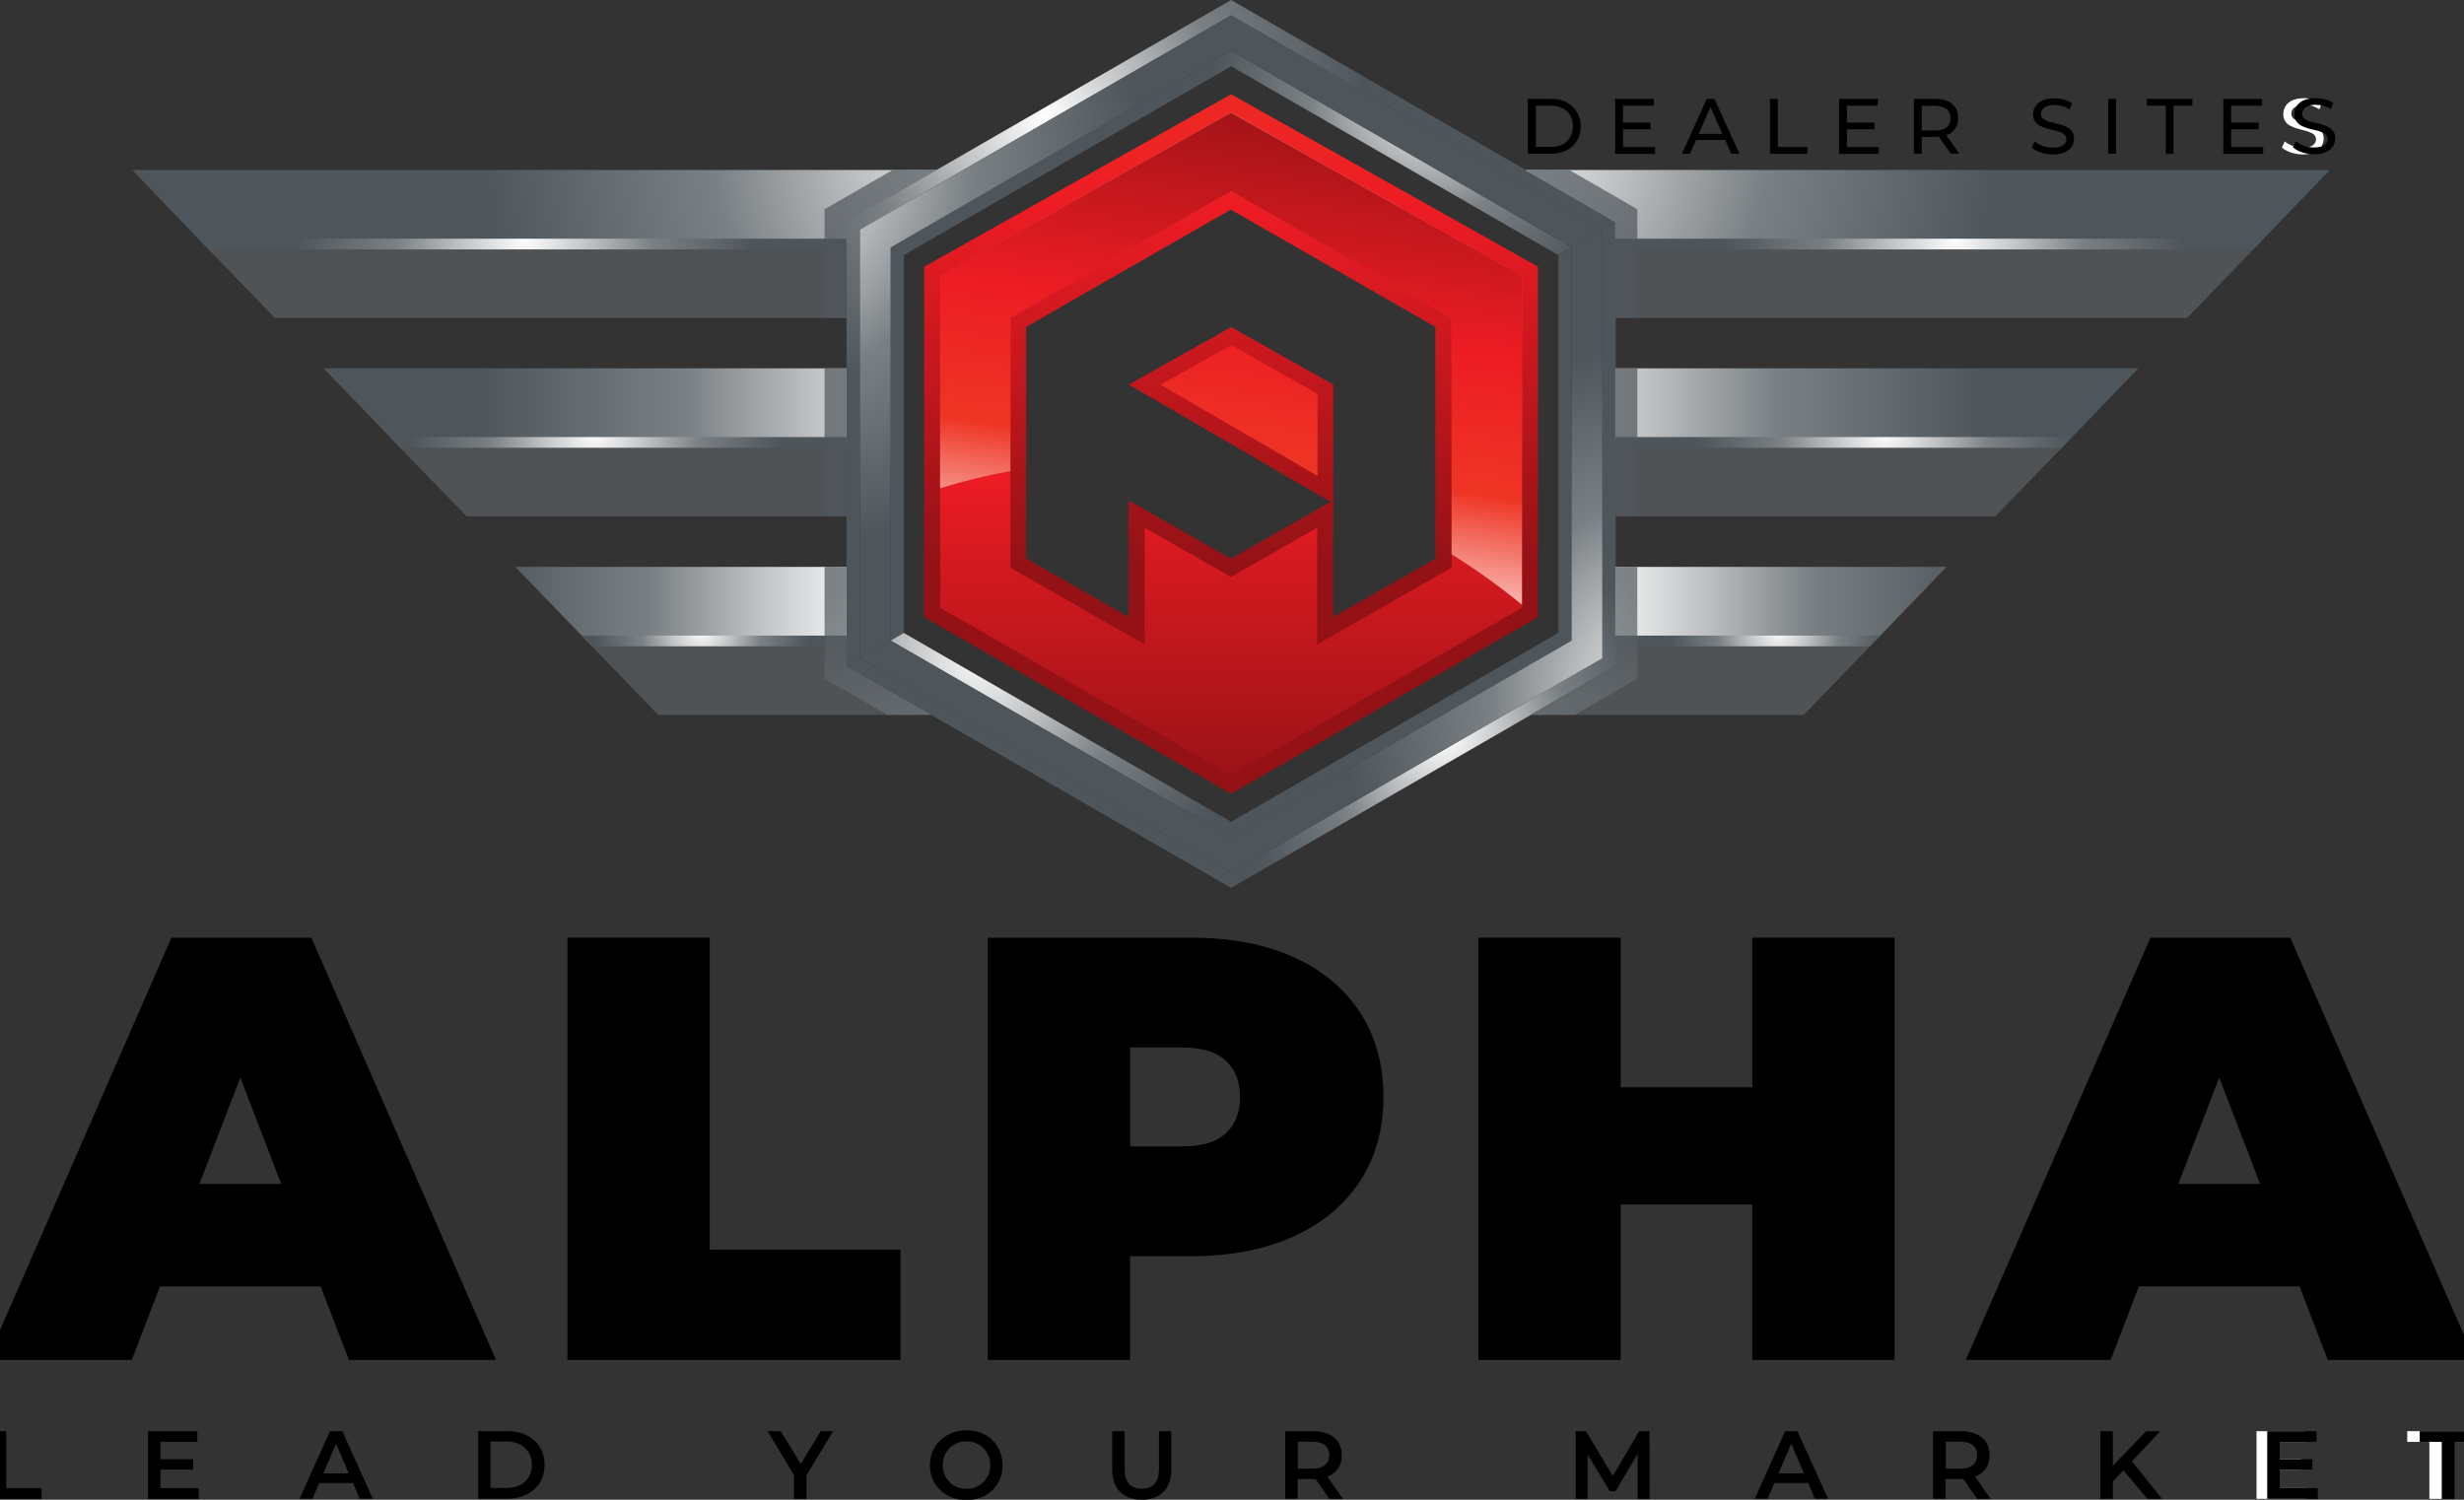 <?xml version="1.0" encoding="UTF-8"?>
<svg xmlns="http://www.w3.org/2000/svg" xmlns:xlink="http://www.w3.org/1999/xlink" version="1.1" viewBox="0 0 138 84">
  <rect x="0" y="0" width="138" height="84" fill="#333333" stroke="none"/>
  <!-- Generator: Adobe Illustrator 29.5.1, SVG Export Plug-In . SVG Version: 2.1.0 Build 141)  -->
  <defs>
    <style>
      .st0 {
        fill: none;
      }

      .st1 {
        fill: #505356;
      }

      .st2 {
        fill: url(#radial-gradient15);
      }

      .st2, .st3, .st4, .st5, .st6, .st7 {
        mix-blend-mode: lighten;
      }

      .st3 {
        fill: url(#radial-gradient16);
      }

      .st4 {
        fill: url(#radial-gradient14);
      }

      .st8 {
        fill: url(#linear-gradient2);
      }

      .st9 {
        fill: url(#linear-gradient1);
      }

      .st10 {
        fill: url(#linear-gradient3);
      }

      .st11 {
        fill: url(#linear-gradient6);
      }

      .st12 {
        fill: url(#linear-gradient7);
      }

      .st13 {
        fill: url(#linear-gradient5);
      }

      .st14 {
        fill: url(#linear-gradient4);
      }

      .st15 {
        fill: url(#radial-gradient13);
      }

      .st16 {
        opacity: .7;
      }

      .st16, .st17, .st18, .st19, .st20, .st21, .st22 {
        mix-blend-mode: multiply;
      }

      .st23 {
        fill: url(#radial-gradient);
      }

      .st24 {
        fill: url(#linear-gradient);
      }

      .st25 {
        isolation: isolate;
      }

      .st26 {
        fill: #fff;
      }

      .st27 {
        fill: url(#radial-gradient1);
      }

      .st28 {
        fill: url(#radial-gradient6);
      }

      .st29 {
        fill: url(#radial-gradient3);
      }

      .st30 {
        fill: url(#radial-gradient2);
      }

      .st31 {
        fill: url(#radial-gradient5);
      }

      .st32 {
        fill: url(#radial-gradient4);
      }

      .st17 {
        fill: url(#radial-gradient10);
      }

      .st18 {
        fill: url(#radial-gradient18);
      }

      .st19 {
        fill: url(#radial-gradient12);
      }

      .st20 {
        fill: url(#radial-gradient17);
      }

      .st21 {
        fill: url(#radial-gradient11);
      }

      .st22 {
        fill: url(#radial-gradient19);
      }

      .st5 {
        fill: url(#radial-gradient9);
      }

      .st6 {
        fill: url(#radial-gradient8);
      }

      .st7 {
        fill: url(#radial-gradient7);
      }
    </style>
    <radialGradient id="radial-gradient" cx="236.41" cy="8.9" fx="236.41" fy="8.9" r="7.35" gradientTransform="translate(95.3 -394.43) rotate(90) scale(1.69)" gradientUnits="userSpaceOnUse">
      <stop offset="0" stop-color="#fff"/>
      <stop offset=".3" stop-color="#bcbec0"/>
      <stop offset=".56" stop-color="#7a8084"/>
      <stop offset="1" stop-color="#4f565b"/>
    </radialGradient>
    <radialGradient id="radial-gradient1" cx="255.08" cy="23.82" fx="255.08" fy="23.82" r="9.09" xlink:href="#radial-gradient"/>
    <radialGradient id="radial-gradient2" cx="237.26" cy="21.79" fx="237.26" fy="21.79" r="10.72" xlink:href="#radial-gradient"/>
    <radialGradient id="radial-gradient3" cx="257.81" cy="8.55" fx="257.81" fy="8.55" r="7.31" xlink:href="#radial-gradient"/>
    <radialGradient id="radial-gradient4" cx="256.25" cy=".47" fx="256.25" fy=".47" r="11.59" xlink:href="#radial-gradient"/>
    <radialGradient id="radial-gradient5" cx="238.9" cy="31.4" fx="238.9" fy="31.4" r="12.9" xlink:href="#radial-gradient"/>
    <linearGradient id="linear-gradient" x1="48.73" y1="33.82" x2="26.94" y2="33.82" gradientUnits="userSpaceOnUse">
      <stop offset="0" stop-color="#fff"/>
      <stop offset=".3" stop-color="#bcbec0"/>
      <stop offset=".56" stop-color="#7a8084"/>
      <stop offset="1" stop-color="#4f565b"/>
    </linearGradient>
    <radialGradient id="radial-gradient6" cx="-9.35" cy="97.81" fx="-9.35" fy="97.81" r="17.55" gradientTransform="translate(72.35 -157.64) scale(1.69)" xlink:href="#radial-gradient"/>
    <linearGradient id="linear-gradient1" x1="53.16" y1="22.71" x2="26.9" y2="22.71" xlink:href="#linear-gradient"/>
    <radialGradient id="radial-gradient7" cx="-25.43" cy="101.11" fx="-25.43" fy="101.11" r="7.58" gradientTransform="translate(72.35 -157.64) scale(1.69)" xlink:href="#radial-gradient"/>
    <radialGradient id="radial-gradient8" cx="-23.11" cy="107.6" fx="-23.11" fy="107.6" r="6.17" gradientTransform="translate(72.35 -157.64) scale(1.69)" xlink:href="#radial-gradient"/>
    <radialGradient id="radial-gradient9" cx="-19.58" cy="114.17" fx="-19.58" fy="114.17" r="3.58" gradientTransform="translate(72.35 -157.64) scale(1.69)" xlink:href="#radial-gradient"/>
    <radialGradient id="radial-gradient10" cx="-8.37" cy="127.76" fx="-8.37" fy="127.76" r="16.31" gradientTransform="translate(72.35 -157.64) scale(1.69)" xlink:href="#radial-gradient"/>
    <radialGradient id="radial-gradient11" cx="-8.37" cy="127.76" fx="-8.37" fy="127.76" r="16.31" gradientTransform="translate(72.35 -157.64) scale(1.69)" xlink:href="#radial-gradient"/>
    <radialGradient id="radial-gradient12" cx="-8.37" cy="127.76" fx="-8.37" fy="127.76" r="16.31" gradientTransform="translate(72.35 -157.64) scale(1.69)" xlink:href="#radial-gradient"/>
    <linearGradient id="linear-gradient2" x1="132.89" y1="33.82" x2="111.1" y2="33.82" gradientTransform="translate(222.05) rotate(-180) scale(1 -1)" xlink:href="#linear-gradient"/>
    <radialGradient id="radial-gradient13" cx="216.71" cy="97.81" fx="216.71" fy="97.81" r="17.55" gradientTransform="translate(448.55 -157.64) rotate(-180) scale(1.69 -1.69)" xlink:href="#radial-gradient"/>
    <linearGradient id="linear-gradient3" x1="137.32" y1="22.71" x2="111.06" y2="22.71" gradientTransform="translate(222.05) rotate(-180) scale(1 -1)" xlink:href="#linear-gradient"/>
    <radialGradient id="radial-gradient14" cx="200.64" cy="101.11" fx="200.64" fy="101.11" r="7.58" gradientTransform="translate(448.55 -157.64) rotate(-180) scale(1.69 -1.69)" xlink:href="#radial-gradient"/>
    <radialGradient id="radial-gradient15" cx="202.96" cy="107.6" fx="202.96" fy="107.6" r="6.17" gradientTransform="translate(448.55 -157.64) rotate(-180) scale(1.69 -1.69)" xlink:href="#radial-gradient"/>
    <radialGradient id="radial-gradient16" cx="206.48" cy="114.17" fx="206.48" fy="114.17" r="3.58" gradientTransform="translate(448.55 -157.64) rotate(-180) scale(1.69 -1.69)" xlink:href="#radial-gradient"/>
    <radialGradient id="radial-gradient17" cx="217.7" cy="127.76" fx="217.7" fy="127.76" r="16.31" gradientTransform="translate(448.55 -157.64) rotate(-180) scale(1.69 -1.69)" xlink:href="#radial-gradient"/>
    <radialGradient id="radial-gradient18" cx="217.7" cy="127.76" fx="217.7" fy="127.76" r="16.31" gradientTransform="translate(448.55 -157.64) rotate(-180) scale(1.69 -1.69)" xlink:href="#radial-gradient"/>
    <radialGradient id="radial-gradient19" cx="217.69" cy="127.76" fx="217.69" fy="127.76" r="16.31" gradientTransform="translate(448.55 -157.64) rotate(-180) scale(1.69 -1.69)" xlink:href="#radial-gradient"/>
    <linearGradient id="linear-gradient4" x1="68.95" y1="-13.54" x2="68.95" y2="31.41" gradientUnits="userSpaceOnUse">
      <stop offset="0" stop-color="#fff"/>
      <stop offset=".3" stop-color="#ee3524"/>
      <stop offset=".56" stop-color="#ed1c24"/>
      <stop offset="1" stop-color="#941216"/>
    </linearGradient>
    <linearGradient id="linear-gradient5" x1="68.95" y1="2.44" x2="68.95" y2="45.09" xlink:href="#linear-gradient4"/>
    <linearGradient id="linear-gradient6" x1="67.49" y1="34.7" x2="71.89" y2="4.48" xlink:href="#linear-gradient4"/>
    <linearGradient id="linear-gradient7" x1="67.85" y1="34.75" x2="72.25" y2="4.53" xlink:href="#linear-gradient4"/>
  </defs>
  <g class="st25">
    <g id="_Слой_1" data-name="Слой_1">
      <g>
        <path class="st26" d="M127.07,82.31h1.81v-.58h-1.81v-.97h2.04v-.6h-2.73v3.79h2.81v-.6h-2.11v-1.03Z"/>
        <path class="st26" d="M134.82,80.16v.6h1.24v3.19h.7v-3.19h1.24v-.6h-3.18Z"/>
        <path class="st26" d="M130.06,7.38c-.07-.1-.15-.18-.26-.24-.11-.06-.23-.11-.36-.15-.13-.04-.26-.07-.39-.11-.13-.03-.25-.07-.36-.11-.11-.04-.2-.09-.26-.15-.07-.07-.1-.15-.1-.26,0-.09.03-.17.08-.24.05-.07.13-.13.24-.18.11-.04.25-.07.42-.07.14,0,.28.02.42.06.14.04.28.11.41.19l.14-.35c-.13-.09-.28-.15-.46-.2-.18-.04-.35-.07-.53-.07-.27,0-.49.04-.66.12-.17.08-.3.19-.38.32-.08.13-.13.28-.13.44s.03.3.1.4c.07.11.15.19.26.25.11.06.23.11.36.15.13.04.26.07.39.11.13.03.25.07.36.11.11.04.2.09.26.15.06.07.1.15.1.25,0,.09-.03.17-.08.24-.05.07-.13.13-.24.17-.11.04-.25.06-.43.06-.19,0-.38-.03-.56-.1-.18-.07-.33-.15-.44-.25l-.16.34c.12.12.29.2.5.28.21.07.43.11.66.11.27,0,.49-.04.66-.12s.31-.19.39-.32c.08-.13.13-.28.13-.43s-.03-.29-.1-.39h0Z"/>
        <g>
          <g>
            <path d="M17.96,72.05l1.58,4.12h8.24l-10.34-23.65h-7.84L-.73,76.17H7.38l1.58-4.12h9ZM11.17,66.31l2.29-5.96,2.29,5.96h-4.58Z"/>
            <polygon points="39.75 52.52 31.78 52.52 31.78 76.17 50.43 76.17 50.43 69.99 39.75 69.99 39.75 52.52"/>
            <path d="M72.44,53.6c-1.61-.72-3.52-1.08-5.73-1.08h-11.39v23.65h7.97v-5.81h3.41c2.21,0,4.12-.37,5.73-1.1,1.61-.73,2.86-1.76,3.73-3.09.88-1.33,1.32-2.91,1.32-4.73s-.44-3.41-1.32-4.75c-.88-1.34-2.12-2.37-3.73-3.09ZM68.66,63.47c-.53.5-1.35.74-2.45.74h-2.91v-5.54h2.91c1.1,0,1.92.25,2.45.74.53.5.79,1.17.79,2.03s-.26,1.53-.79,2.03Z"/>
            <polygon points="98.14 60.9 90.77 60.9 90.77 52.52 82.8 52.52 82.8 76.17 90.77 76.17 90.77 67.46 98.14 67.46 98.14 76.17 106.11 76.17 106.11 52.52 98.14 52.52 98.14 60.9"/>
            <path d="M128.28,52.52h-7.84l-10.34,23.65h8.11l1.58-4.12h9l1.58,4.12h8.24l-10.34-23.65ZM122,66.31l2.29-5.96,2.29,5.96h-4.58Z"/>
            <polygon points=".35 80.16 -.36 80.16 -.36 83.95 2.33 83.95 2.33 83.35 .35 83.35 .35 80.16"/>
            <polygon points="8.99 82.31 10.82 82.31 10.82 81.73 8.99 81.73 8.99 80.76 11.05 80.76 11.05 80.16 8.29 80.16 8.29 83.95 11.13 83.95 11.13 83.35 8.99 83.35 8.99 82.31"/>
            <path d="M18.48,80.16l-1.7,3.78h.72l.38-.88h1.89l.37.88h.74l-1.71-3.78h-.69ZM18.11,82.52l.71-1.66.71,1.66h-1.42Z"/>
            <path d="M29.51,80.4c-.31-.16-.67-.24-1.07-.24h-1.66v3.78h1.66c.4,0,.76-.08,1.07-.24.31-.16.55-.38.73-.66.17-.28.26-.62.26-.99s-.09-.71-.26-.99c-.17-.28-.42-.51-.73-.66ZM29.61,82.73c-.12.19-.28.35-.49.45-.21.11-.45.16-.74.16h-.91v-2.6h.91c.28,0,.53.05.74.16.21.11.37.26.49.45.12.19.18.42.18.69s-.06.49-.18.68Z"/>
            <polygon points="45.96 80.16 44.85 82 43.73 80.16 42.99 80.16 44.47 82.61 44.47 83.95 45.17 83.95 45.17 82.62 46.66 80.16 45.96 80.16"/>
            <path d="M55.59,80.66c-.18-.17-.4-.31-.65-.41-.25-.1-.52-.14-.81-.14s-.57.05-.82.15c-.25.1-.46.23-.65.41s-.33.38-.43.62c-.1.24-.15.49-.15.78s.05.53.15.77c.1.24.24.44.43.62.18.18.4.31.65.41.25.1.52.15.81.15s.56-.05.81-.14c.25-.1.46-.23.65-.41.18-.18.32-.38.42-.62.1-.24.15-.49.15-.78s-.05-.54-.15-.78-.24-.44-.42-.62ZM55.36,82.59c-.07.16-.16.3-.28.42s-.26.21-.42.28c-.16.07-.34.1-.53.1s-.37-.03-.53-.1c-.16-.06-.31-.16-.42-.28-.12-.12-.21-.26-.28-.42-.07-.16-.1-.34-.1-.53s.03-.37.1-.53c.07-.16.16-.3.28-.42.12-.12.26-.21.42-.28s.34-.1.53-.1.37.03.53.1.3.16.42.28c.12.12.21.26.28.42.07.16.1.34.1.54s-.03.37-.1.54Z"/>
            <path d="M64.91,82.27c0,.39-.08.67-.25.85-.17.18-.4.26-.71.26s-.54-.09-.71-.26c-.17-.18-.25-.46-.25-.85v-2.11h-.7v2.13c0,.56.15.98.44,1.27.29.29.7.44,1.21.44s.93-.15,1.22-.44c.29-.29.44-.72.44-1.27v-2.13h-.69v2.11Z"/>
            <path d="M74.41,82.68c.24-.11.42-.26.55-.46.13-.2.19-.44.19-.71,0-.42-.14-.75-.43-.99-.29-.24-.68-.36-1.19-.36h-1.55v3.78h.7v-1.1h.85c.05,0,.1,0,.15,0l.77,1.11h.76l-.87-1.24s.04-.01.06-.02ZM74.21,80.95c.16.13.24.32.24.55s-.08.42-.24.56c-.16.13-.39.2-.7.2h-.82v-1.51h.82c.31,0,.54.07.7.2Z"/>
            <polygon points="91.8 80.16 90.33 82.67 88.82 80.16 88.25 80.16 88.25 83.95 88.92 83.95 88.92 81.47 90.16 83.52 90.48 83.52 91.72 81.43 91.72 83.95 92.39 83.95 92.38 80.16 91.8 80.16"/>
            <path d="M99.98,80.16l-1.7,3.78h.72l.38-.88h1.89l.37.88h.74l-1.71-3.78h-.69ZM99.61,82.52l.71-1.66.71,1.66h-1.42Z"/>
            <path d="M110.69,82.68c.24-.11.42-.26.55-.46.13-.2.19-.44.19-.71,0-.42-.14-.75-.43-.99-.29-.24-.68-.36-1.19-.36h-1.55v3.78h.7v-1.1h.85c.05,0,.1,0,.15,0l.77,1.11h.76l-.87-1.24s.04-.01.06-.02ZM110.5,80.95c.16.13.23.32.23.55s-.08.42-.23.56c-.16.13-.39.2-.7.2h-.82v-1.51h.82c.31,0,.54.07.7.2Z"/>
            <polygon points="120.99 80.16 120.2 80.16 118.33 82.1 118.33 80.16 117.63 80.16 117.63 83.95 118.33 83.95 118.33 82.97 118.93 82.36 120.27 83.95 121.09 83.95 119.4 81.85 120.99 80.16"/>
            <polygon points="127.68 82.31 129.51 82.31 129.51 81.73 127.68 81.73 127.68 80.76 129.74 80.76 129.74 80.16 126.98 80.16 126.98 83.95 129.81 83.95 129.81 83.35 127.68 83.35 127.68 82.31"/>
            <polygon points="135.52 80.16 135.52 80.76 136.77 80.76 136.77 83.95 137.47 83.95 137.47 80.76 138.73 80.76 138.73 80.16 135.52 80.16"/>
          </g>
          <g>
            <g>
              <polygon class="st23" points="50.62 14.29 68.95 3.71 87.28 14.29 88.02 13.86 68.95 2.85 49.88 13.86 49.88 35.88 49.88 35.88 50.62 35.45 50.62 14.29"/>
              <polygon class="st27" points="88.02 35.88 88.02 13.86 88.02 13.86 87.28 14.29 87.28 35.45 68.95 46.03 50.62 35.45 49.88 35.88 68.95 46.88 88.02 35.88"/>
              <polygon class="st30" points="48.16 12.86 68.95 .86 89.74 12.86 89.74 12.86 90.49 12.43 68.95 0 47.41 12.43 47.41 37.3 48.16 36.87 48.16 12.86"/>
              <polygon class="st29" points="90.49 37.3 90.49 12.43 89.74 12.86 89.74 36.87 68.95 48.88 48.16 36.87 48.16 36.87 47.41 37.3 68.95 49.73 90.49 37.3"/>
              <polygon class="st32" points="88.02 13.86 88.02 35.88 68.95 46.88 49.88 35.88 48.16 36.87 48.16 36.87 68.95 48.88 89.74 36.87 89.74 12.86 88.02 13.86 88.02 13.86"/>
              <polygon class="st31" points="68.95 .86 48.16 12.86 48.16 36.87 49.88 35.88 49.88 35.88 49.88 13.86 68.95 2.85 88.02 13.86 89.74 12.86 89.74 12.86 68.95 .86"/>
            </g>
            <polygon class="st0" points="51.86 15 51.86 34.74 68.95 44.6 86.04 34.74 86.04 15 68.95 5.13 51.86 15"/>
            <polygon class="st0" points="51.86 15 51.86 34.74 68.95 44.6 86.04 34.74 86.04 15 68.95 5.13 51.86 15"/>
            <g>
              <polygon class="st24" points="28.86 31.75 47.41 31.75 47.41 35.9 32.86 35.9 32.58 35.6 28.86 31.75"/>
              <polygon class="st1" points="47.41 37.3 52.16 40.04 36.87 40.04 33.15 36.2 32.86 35.9 47.41 35.9 47.41 37.3"/>
              <polygon class="st1" points="47.41 13.67 47.41 17.81 15.4 17.81 11.39 13.67 47.41 13.67"/>
              <polygon class="st28" points="52.46 9.52 47.41 12.43 47.41 13.67 11.39 13.67 7.45 9.57 7.45 9.52 52.46 9.52"/>
              <polygon class="st1" points="22.13 24.78 47.41 24.78 47.41 28.92 26.14 28.92 22.41 25.08 22.13 24.78"/>
              <polygon class="st9" points="18.12 20.63 47.41 20.63 47.41 24.78 22.13 24.78 21.84 24.48 18.12 20.63"/>
              <polygon class="st7" points="11.12 13.37 47.41 13.37 47.41 13.97 11.69 13.97 11.41 13.67 11.12 13.37"/>
              <polygon class="st6" points="21.84 24.48 47.41 24.48 47.41 25.08 22.41 25.08 22.13 24.78 21.84 24.48"/>
              <polygon class="st5" points="32.58 35.6 47.41 35.6 47.41 36.2 33.15 36.2 32.87 35.9 32.86 35.9 32.58 35.6"/>
            </g>
            <g class="st16">
              <polygon class="st17" points="47.41 37.3 47.41 31.75 46.18 31.75 46.18 38.01 49.7 40.04 52.16 40.04 47.41 37.3"/>
              <polygon class="st21" points="47.41 12.43 52.46 9.52 50 9.52 46.18 11.72 46.18 17.81 47.41 17.81 47.41 12.43"/>
              <rect class="st19" x="46.18" y="20.63" width="1.23" height="8.29"/>
            </g>
            <g>
              <polygon class="st8" points="109.02 31.75 90.47 31.75 90.47 35.9 105.02 35.9 105.31 35.6 109.02 31.75"/>
              <polygon class="st1" points="90.47 37.3 85.73 40.04 101.02 40.04 104.73 36.2 105.02 35.9 90.47 35.9 90.47 37.3"/>
              <polygon class="st1" points="90.47 13.67 90.47 17.81 122.49 17.81 126.49 13.67 90.47 13.67"/>
              <polygon class="st15" points="85.43 9.52 90.47 12.43 90.47 13.67 126.49 13.67 130.44 9.57 130.44 9.52 85.43 9.52"/>
              <polygon class="st1" points="115.76 24.78 90.47 24.78 90.47 28.92 111.75 28.92 115.47 25.08 115.76 24.78"/>
              <polygon class="st10" points="119.76 20.63 90.47 20.63 90.47 24.78 115.76 24.78 116.05 24.48 119.76 20.63"/>
              <polygon class="st4" points="126.77 13.37 90.47 13.37 90.47 13.97 126.2 13.97 126.48 13.67 126.77 13.37"/>
              <polygon class="st2" points="116.05 24.48 90.47 24.48 90.47 25.08 115.47 25.08 115.76 24.78 116.05 24.48"/>
              <polygon class="st3" points="105.31 35.6 90.47 35.6 90.47 36.2 104.73 36.2 105.02 35.9 105.02 35.9 105.31 35.6"/>
            </g>
            <g class="st16">
              <polygon class="st20" points="90.47 37.3 90.47 31.75 91.7 31.75 91.7 38.01 88.19 40.04 85.73 40.04 90.47 37.3"/>
              <polygon class="st18" points="90.47 12.43 85.43 9.52 87.89 9.52 91.7 11.72 91.7 17.81 90.47 17.81 90.47 12.43"/>
              <rect class="st22" x="90.47" y="20.63" width="1.23" height="8.29"/>
            </g>
            <path class="st14" d="M68.95,5.28l-17.19,9.66v19.62l17.19,9.9,17.19-9.9V14.94l-17.19-9.66ZM80.41,31.28l-5.74,3.28v-13.02l-5.72-3.22-5.73,3.22,11.3,6.57-5.58,3.18-5.73-3.26v6.53l-5.74-3.28v-12.97l11.46-6.57,11.46,6.57v12.97Z"/>
            <path class="st13" d="M52.66,34.04V15.46l16.3-9.15,16.29,9.15v18.58l-16.29,9.38-16.3-9.38ZM56.59,17.79v14.01l7.52,4.29v-6.53l4.83,2.75,4.83-2.75v6.53l7.53-4.29v-14.01l-12.35-7.08-12.36,7.08ZM65.02,21.55l3.93-2.21,4.83,2.72v4.58l-8.76-5.09Z"/>
            <g>
              <path class="st11" d="M56.59,26.38v-8.58l12.36-7.08,12.35,7.08v13.25c1.38.85,2.69,1.8,3.94,2.82V15.46l-16.29-9.15-16.3,9.15v11.89c1.28-.4,2.6-.72,3.94-.97Z"/>
              <polygon class="st12" points="68.95 19.34 65.02 21.55 73.78 26.64 73.78 22.06 68.95 19.34"/>
            </g>
          </g>
          <g>
            <path d="M87.74,5.73c-.25-.13-.54-.19-.87-.19h-1.3v3.07h1.3c.33,0,.62-.06.87-.19.25-.13.45-.31.58-.54.14-.23.21-.5.21-.8s-.07-.57-.21-.8c-.14-.23-.33-.41-.58-.54ZM87.94,7.68c-.1.17-.25.31-.43.41-.19.1-.41.14-.66.14h-.83v-2.31h.83c.25,0,.48.05.66.14.19.1.33.23.43.4.1.17.15.37.15.61s-.05.43-.15.6Z"/>
            <polygon points="90.9 7.24 92.44 7.24 92.44 6.87 90.9 6.87 90.9 5.92 92.63 5.92 92.63 5.54 90.46 5.54 90.46 8.62 92.69 8.62 92.69 8.23 90.9 8.23 90.9 7.24"/>
            <path d="M95.59,5.54l-1.39,3.07h.45l.34-.77h1.63l.34.77h.46l-1.4-3.07h-.43ZM95.14,7.5l.66-1.51.66,1.51h-1.33Z"/>
            <polygon points="99.57 5.54 99.13 5.54 99.13 8.62 101.23 8.62 101.23 8.23 99.57 8.23 99.57 5.54"/>
            <polygon points="103.44 7.24 104.98 7.24 104.98 6.87 103.44 6.87 103.44 5.92 105.17 5.92 105.17 5.54 103 5.54 103 8.62 105.23 8.62 105.23 8.23 103.44 8.23 103.44 7.24"/>
            <path d="M109.08,7.55c.19-.08.34-.21.44-.37s.15-.35.15-.57c0-.34-.11-.6-.34-.79-.23-.19-.54-.28-.94-.28h-1.2v3.07h.44v-.94h.76c.07,0,.13-.01.19-.02l.67.95h.48l-.73-1.04s.06-.01.09-.03ZM108.38,7.31h-.75v-1.38h.75c.28,0,.49.06.64.18s.22.29.22.51-.07.39-.22.51c-.14.12-.36.18-.64.18Z"/>
            <path d="M115.8,7.14c-.11-.06-.23-.11-.36-.15-.13-.04-.27-.07-.4-.1-.13-.03-.25-.07-.36-.1-.11-.04-.2-.09-.27-.15-.07-.06-.1-.15-.1-.26,0-.09.03-.17.08-.25.05-.07.13-.13.24-.18.11-.04.25-.07.43-.07.14,0,.28.02.43.06.15.04.29.1.42.19l.14-.35c-.13-.09-.28-.16-.46-.2-.18-.05-.35-.07-.53-.07-.27,0-.49.04-.67.12s-.3.19-.39.32c-.08.13-.13.28-.13.44s.03.3.1.4.16.19.27.25c.11.06.23.11.36.15.13.04.27.07.4.1.13.03.25.06.36.1.11.04.2.09.27.16.07.06.1.15.1.25,0,.09-.03.17-.08.24-.05.07-.13.13-.25.17-.11.04-.26.06-.43.06-.2,0-.39-.03-.57-.1s-.33-.15-.45-.25l-.16.34c.12.11.29.21.51.28.21.07.44.11.67.11.27,0,.49-.04.67-.12.18-.08.31-.19.39-.32.08-.13.13-.28.13-.43s-.03-.29-.1-.4c-.07-.1-.16-.18-.27-.25Z"/>
            <rect x="118.07" y="5.54" width=".44" height="3.07"/>
            <polygon points="120.24 5.92 121.3 5.92 121.3 8.62 121.73 8.62 121.73 5.92 122.79 5.92 122.79 5.54 120.24 5.54 120.24 5.92"/>
            <polygon points="124.96 7.24 126.5 7.24 126.5 6.87 124.96 6.87 124.96 5.92 126.69 5.92 126.69 5.54 124.52 5.54 124.52 8.62 126.75 8.62 126.75 8.23 124.96 8.23 124.96 7.24"/>
            <path d="M130.7,7.38c-.07-.1-.16-.18-.27-.25-.11-.06-.23-.11-.36-.15-.13-.04-.27-.07-.4-.1-.13-.03-.25-.07-.36-.1-.11-.04-.2-.09-.27-.15-.07-.06-.1-.15-.1-.26,0-.09.03-.17.08-.25.05-.07.13-.13.24-.18.11-.04.25-.07.43-.07.14,0,.28.02.43.06.15.04.29.1.42.19l.14-.35c-.13-.09-.28-.16-.46-.2-.18-.05-.35-.07-.53-.07-.27,0-.49.04-.67.12s-.3.19-.39.32c-.08.13-.13.28-.13.44s.03.3.1.4.16.19.27.25c.11.06.23.11.36.15.13.04.27.07.4.1.13.03.25.06.36.1.11.04.2.09.27.16.07.06.1.15.1.25,0,.09-.03.17-.08.24-.05.07-.13.13-.25.17-.11.04-.26.06-.43.06-.2,0-.39-.03-.57-.1s-.33-.15-.45-.25l-.16.34c.12.11.29.21.51.28.21.07.44.11.67.11.27,0,.49-.04.67-.12.18-.08.31-.19.39-.32.08-.13.13-.28.13-.43s-.03-.29-.1-.4Z"/>
          </g>
        </g>
      </g>
    </g>
  </g>
</svg>